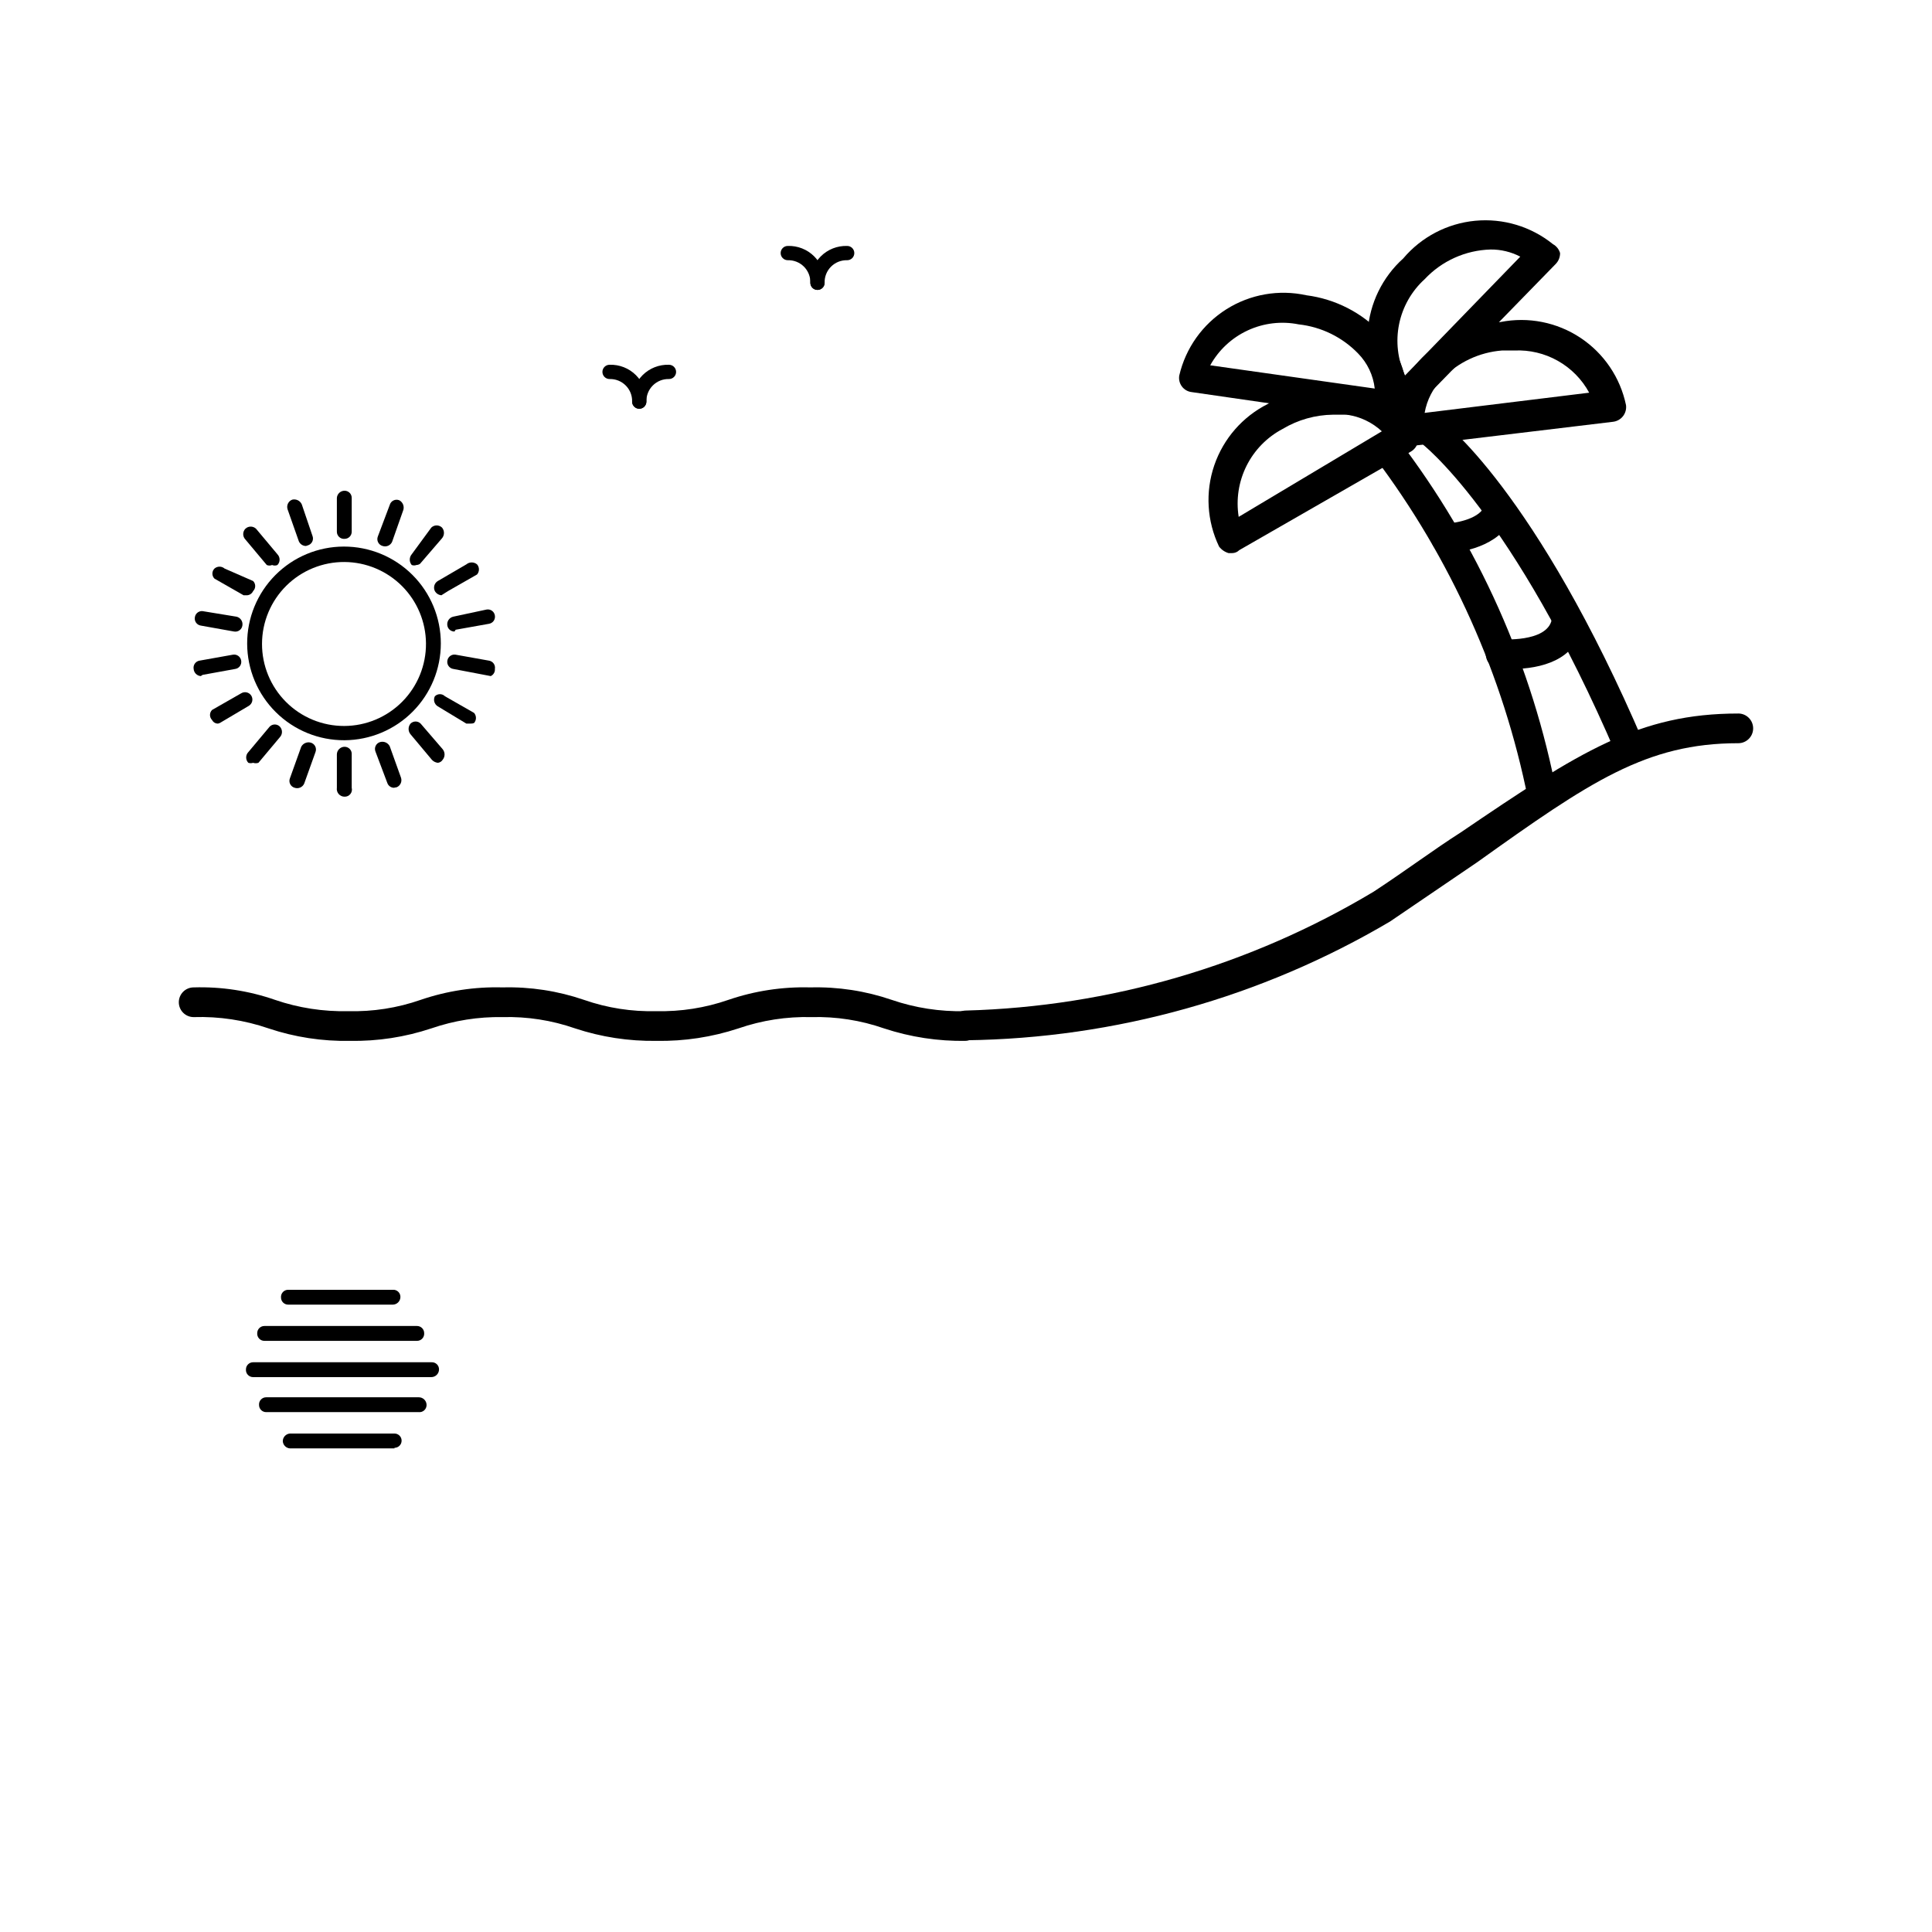 <?xml version="1.0" encoding="UTF-8"?>
<!-- Uploaded to: ICON Repo, www.svgrepo.com, Generator: ICON Repo Mixer Tools -->
<svg fill="#000000" width="800px" height="800px" version="1.1" viewBox="144 144 512 512" xmlns="http://www.w3.org/2000/svg">
 <g>
  <path d="m400 419.68c-2.176 0-3.938-1.762-3.938-3.938 0-2.172 1.762-3.938 3.938-3.938 38.105-1.047 75.301-11.891 108-31.484 8.66-5.668 15.742-11.02 23.145-15.742 31.488-21.41 47.23-31.488 73.523-31.488v-0.004c2.172 0 3.934 1.762 3.934 3.938 0 2.172-1.762 3.934-3.934 3.934-24.402 0-39.359 10.234-69.117 31.488l-23.145 15.742v0.004c-34.074 20.133-72.832 30.992-112.41 31.488z"/>
  <path d="m400 419.84c-7.379 0.125-14.723-0.992-21.727-3.305-6.172-2.152-12.68-3.164-19.211-2.992-6.582-0.168-13.141 0.844-19.363 2.992-7.008 2.312-14.352 3.43-21.727 3.305-7.324 0.113-14.617-1.004-21.57-3.305-6.168-2.152-12.676-3.164-19.207-2.992-6.426-0.113-12.816 0.898-18.895 2.992-6.949 2.312-14.242 3.434-21.566 3.305-7.328 0.141-14.625-0.977-21.57-3.305-6.379-2.191-13.098-3.203-19.84-2.992-2.172 0-3.934-1.762-3.934-3.938 0-2.172 1.762-3.934 3.934-3.934 7.332-0.223 14.645 0.898 21.57 3.305 6.227 2.133 12.785 3.144 19.367 2.992 6.531 0.172 13.039-0.84 19.207-2.992 6.988-2.391 14.344-3.508 21.727-3.305 7.328-0.191 14.633 0.926 21.57 3.305 6.168 2.152 12.676 3.164 19.207 2.992 6.477 0.145 12.93-0.867 19.051-2.992 6.984-2.391 14.344-3.508 21.727-3.305 7.328-0.191 14.633 0.926 21.57 3.305 6.227 2.133 12.781 3.144 19.363 2.992 2.176 0 3.938 1.762 3.938 3.934 0 2.176-1.762 3.938-3.938 3.938z"/>
  <path d="m552.88 359.22c-2.004 0.012-3.699-1.477-3.938-3.465-6.574-32.844-20.457-63.785-40.621-90.527-0.754-0.801-1.141-1.883-1.062-2.984 0.078-1.098 0.613-2.113 1.477-2.801 0.863-0.684 1.973-0.977 3.062-0.805 1.09 0.172 2.055 0.789 2.664 1.707 21.254 27.762 35.703 60.113 42.195 94.465 0.281 2.125-1.188 4.086-3.309 4.41z"/>
  <path d="m576.02 346.47c-1.57 0.004-2.992-0.922-3.621-2.363-27.551-64.234-51.641-82.656-51.957-82.812h0.004c-1.738-1.305-2.094-3.769-0.789-5.512 1.305-1.738 3.773-2.09 5.512-0.785 0.945 0 25.977 19.363 54.473 85.961 0.469 0.957 0.516 2.062 0.125 3.051-0.391 0.988-1.176 1.77-2.172 2.144-0.477 0.277-1.027 0.387-1.574 0.316z"/>
  <path d="m470.53 290.58h-0.945c-1.004-0.293-1.887-0.902-2.519-1.734-3.227-6.731-3.684-14.465-1.27-21.531 2.418-7.066 7.508-12.902 14.18-16.254 6.547-4.016 14.281-5.629 21.887-4.566 7.34 1.02 13.793 5.379 17.477 11.809 1.074 1.871 0.441 4.262-1.418 5.356l-45.5 26.133c-0.5 0.504-1.18 0.785-1.891 0.789zm26.766-36.684c-4.719 0.051-9.336 1.355-13.383 3.777-4.133 2.18-7.481 5.598-9.57 9.777-2.09 4.18-2.816 8.91-2.078 13.523l37.941-22.672c-2.574-2.383-5.816-3.922-9.289-4.406z"/>
  <path d="m512.1 255.47-52.27-7.559h-0.004c-1.035-0.113-1.98-0.652-2.606-1.488s-0.879-1.891-0.699-2.918c1.691-7.266 6.176-13.57 12.48-17.547 6.309-3.981 13.93-5.312 21.211-3.707 7.652 0.984 14.723 4.602 19.996 10.23 5 5.195 7.375 12.375 6.453 19.523-0.238 1.988-1.934 3.481-3.934 3.465zm-47.23-14.641 43.453 6.141-0.004-0.004c-0.387-3.5-1.941-6.773-4.406-9.289-4.188-4.328-9.758-7.055-15.746-7.715-4.555-0.914-9.285-0.355-13.504 1.598s-7.703 5.199-9.953 9.27z"/>
  <path d="m517.92 262.08c-0.824 0.227-1.695 0.227-2.519 0-1.055-0.957-1.582-2.367-1.418-3.781-0.727-7.215 1.816-14.379 6.93-19.52 5.586-5.519 12.953-8.867 20.781-9.449 7.324-1.441 14.922 0.066 21.141 4.191 6.219 4.129 10.562 10.543 12.078 17.852 0.133 1.047-0.156 2.102-0.809 2.93-0.652 0.828-1.605 1.359-2.652 1.477l-52.426 6.297zm27.395-25.191h-3.305c-5.973 0.477-11.566 3.106-15.746 7.398-2.469 2.492-4.117 5.676-4.723 9.133l43.609-5.352c-1.918-3.543-4.801-6.469-8.309-8.445-3.508-1.98-7.504-2.926-11.527-2.734z"/>
  <path d="m516.03 253.42c-1.043-0.035-2.043-0.422-2.832-1.102-4.824-5.684-7.242-13.023-6.742-20.461s3.879-14.387 9.418-19.371c4.809-5.691 11.652-9.273 19.066-9.98 7.418-0.707 14.812 1.52 20.609 6.199 0.918 0.504 1.598 1.355 1.887 2.363 0.012 1.051-0.383 2.066-1.102 2.832l-36.84 37.785v0.004c-0.734 0.789-1.758 1.242-2.836 1.258zm22.984-43.297h0.004c-6.644 0.184-12.938 3.019-17.477 7.871-3.461 3.152-5.832 7.32-6.766 11.906-0.934 4.586-0.383 9.348 1.57 13.602l30.543-31.488c-2.43-1.266-5.133-1.918-7.871-1.891z"/>
  <path d="m527.21 290.58c-2.113 0-3.852-1.668-3.938-3.781-0.086-1.055 0.27-2.098 0.988-2.875s1.73-1.219 2.793-1.215c2.992 0 9.605-1.418 10.391-4.879v-0.004c0.562-2.129 2.75-3.398 4.879-2.832 2.129 0.562 3.398 2.75 2.836 4.879-2.203 8.031-12.281 10.547-17.949 10.707z"/>
  <path d="m544.84 321.28h-3.148c-2.176 0-3.938-1.762-3.938-3.934 0-2.176 1.762-3.938 3.938-3.938 0 0 12.281 0.945 13.539-5.195 0.434-2.129 2.516-3.504 4.644-3.07s3.504 2.516 3.07 4.644c-0.945 9.133-10.863 11.492-18.105 11.492z"/>
  <path d="m313.41 252.32c-1.043 0-1.891-0.848-1.891-1.891 0.047-1.598-0.57-3.148-1.703-4.277-1.133-1.133-2.68-1.75-4.277-1.703-1.043 0-1.891-0.848-1.891-1.891 0-1.043 0.848-1.891 1.891-1.891 2.613-0.09 5.148 0.91 7 2.762 1.848 1.852 2.848 4.387 2.762 7 0 1.043-0.848 1.891-1.891 1.891z"/>
  <path d="m313.41 252.32c-1.043 0-1.891-0.848-1.891-1.891-0.086-2.613 0.914-5.148 2.762-7 1.852-1.852 4.387-2.852 7-2.762 1.043 0 1.891 0.848 1.891 1.891 0 1.043-0.848 1.891-1.891 1.891-1.598-0.047-3.144 0.57-4.277 1.703-1.133 1.129-1.75 2.68-1.703 4.277 0 1.043-0.848 1.891-1.891 1.891z"/>
  <path d="m360.64 220.83c-1.043 0-1.887-0.848-1.887-1.891 0.043-1.598-0.574-3.148-1.703-4.277-1.133-1.133-2.68-1.75-4.281-1.703-1.043 0-1.887-0.848-1.887-1.891 0-1.043 0.844-1.891 1.887-1.891 2.617-0.086 5.152 0.914 7 2.762 1.852 1.852 2.852 4.387 2.762 7 0 1.043-0.844 1.891-1.891 1.891z"/>
  <path d="m360.64 220.83c-1.043 0-1.887-0.848-1.887-1.891-0.09-2.613 0.91-5.148 2.762-7 1.848-1.848 4.383-2.848 7-2.762 1.043 0 1.887 0.848 1.887 1.891 0 1.043-0.844 1.891-1.887 1.891-1.602-0.047-3.148 0.57-4.281 1.703-1.129 1.129-1.746 2.68-1.703 4.277 0 1.043-0.844 1.891-1.891 1.891z"/>
  <path d="m220.36 489.74c-1.043 0-1.891-0.844-1.891-1.887-0.043-0.527 0.137-1.051 0.496-1.441 0.359-0.387 0.863-0.609 1.395-0.605h27.711c0.527-0.047 1.047 0.133 1.438 0.492 0.391 0.359 0.609 0.867 0.605 1.395 0 1.133-0.914 2.047-2.043 2.047z"/>
  <path d="m254.52 499.34h-40.461c-0.531 0-1.035-0.219-1.395-0.609-0.359-0.387-0.539-0.91-0.496-1.438 0-1.043 0.848-1.891 1.891-1.891h40.461c0.5 0 0.98 0.199 1.336 0.555 0.355 0.355 0.555 0.836 0.555 1.336 0.043 0.527-0.137 1.051-0.496 1.438-0.359 0.391-0.863 0.609-1.395 0.609z"/>
  <path d="m258.3 508.95h-47.23c-0.531 0-1.035-0.219-1.395-0.609s-0.539-0.91-0.496-1.438c0-0.504 0.199-0.984 0.555-1.336 0.355-0.355 0.836-0.555 1.336-0.555h47.23c0.527-0.043 1.051 0.137 1.441 0.492 0.387 0.359 0.609 0.867 0.605 1.398 0 1.129-0.914 2.047-2.047 2.047z"/>
  <path d="m248.54 527.84h-27.707c-1.012-0.074-1.816-0.879-1.891-1.891-0.004-1.07 0.82-1.961 1.891-2.047h27.707c1.047 0 1.891 0.848 1.891 1.891s-0.844 1.891-1.891 1.891z"/>
  <path d="m255 518.23h-40.461c-1.047 0-1.891-0.844-1.891-1.887-0.043-0.527 0.137-1.051 0.496-1.441 0.355-0.387 0.863-0.609 1.395-0.605h40.461c0.543 0 1.062 0.215 1.445 0.598 0.387 0.387 0.602 0.906 0.602 1.449 0 0.527-0.219 1.035-0.609 1.395-0.387 0.359-0.91 0.539-1.438 0.492z"/>
  <path d="m235.32 340.17c-6.816 0.043-13.367-2.629-18.211-7.426-4.844-4.793-7.582-11.316-7.609-18.133-0.027-6.816 2.656-13.359 7.461-18.195 4.805-4.832 11.332-7.559 18.148-7.57 6.816-0.016 13.355 2.684 18.18 7.496 4.824 4.812 7.535 11.348 7.535 18.164 0 6.781-2.68 13.285-7.461 18.09-4.777 4.809-11.266 7.531-18.043 7.574zm0-47.23v-0.004c-5.781-0.039-11.34 2.223-15.445 6.289-4.109 4.07-6.426 9.605-6.438 15.387-0.016 5.781 2.273 11.328 6.363 15.414 4.086 4.09 9.633 6.379 15.414 6.363 5.781-0.012 11.316-2.328 15.387-6.438 4.066-4.106 6.328-9.664 6.289-15.445-0.043-5.707-2.328-11.168-6.363-15.207-4.039-4.035-9.5-6.32-15.207-6.363z"/>
  <path d="m235.32 355.13c-0.602 0.008-1.176-0.254-1.57-0.707-0.395-0.453-0.57-1.062-0.477-1.656v-8.816c0-0.543 0.215-1.062 0.598-1.445 0.387-0.387 0.906-0.602 1.449-0.602 0.527 0 1.035 0.219 1.395 0.609 0.359 0.387 0.539 0.91 0.492 1.438v8.816c0.152 0.578 0.02 1.191-0.352 1.652-0.371 0.465-0.941 0.73-1.535 0.711z"/>
  <path d="m248.38 352.77c-0.781-0.02-1.469-0.52-1.73-1.258l-3.148-8.344c-0.199-0.5-0.176-1.062 0.066-1.543 0.238-0.48 0.672-0.836 1.191-0.977 0.996-0.266 2.039 0.191 2.519 1.102l2.992 8.344c0.336 1-0.141 2.09-1.102 2.519z"/>
  <path d="m260.04 346.15c-0.605-0.062-1.164-0.344-1.574-0.785l-5.668-6.769c-0.688-0.82-0.688-2.016 0-2.836 0.352-0.355 0.836-0.555 1.336-0.555 0.504 0 0.984 0.199 1.34 0.555l5.824 6.769c0.688 0.82 0.688 2.016 0 2.836-0.281 0.438-0.742 0.727-1.258 0.785z"/>
  <path d="m268.69 335.76h-1.102l-7.559-4.566h0.004c-0.926-0.547-1.27-1.715-0.789-2.676 0.355-0.355 0.836-0.555 1.34-0.555 0.5 0 0.984 0.199 1.336 0.555l7.715 4.41c0.664 0.77 0.664 1.906 0 2.676-0.297 0.121-0.621 0.176-0.945 0.156z"/>
  <path d="m274.05 323.17-9.918-1.891c-0.508-0.074-0.957-0.355-1.254-0.77-0.297-0.414-0.414-0.934-0.32-1.434 0.074-0.504 0.352-0.957 0.77-1.254 0.414-0.297 0.93-0.41 1.434-0.32l8.816 1.574c0.504 0.078 0.957 0.355 1.254 0.77 0.293 0.414 0.41 0.934 0.32 1.434 0.07 0.801-0.371 1.559-1.102 1.891z"/>
  <path d="m264.44 311.36c-0.93 0.012-1.734-0.656-1.887-1.574-0.195-1.082 0.5-2.125 1.574-2.363l8.816-1.887c0.5-0.09 1.02 0.023 1.434 0.32 0.414 0.297 0.691 0.75 0.77 1.254 0.09 0.5-0.027 1.02-0.32 1.434-0.297 0.414-0.75 0.691-1.254 0.77l-8.816 1.574z"/>
  <path d="m260.98 301.75c-0.727-0.059-1.375-0.469-1.734-1.102-0.48-0.961-0.137-2.129 0.789-2.676l7.559-4.41-0.004 0.004c0.82-0.688 2.016-0.688 2.836 0 0.664 0.766 0.664 1.906 0 2.676l-7.715 4.41z"/>
  <path d="m254.37 293.73c-0.406 0.156-0.855 0.156-1.262 0-0.688-0.82-0.688-2.016 0-2.836l5.195-7.082c0.793-0.762 2.043-0.762 2.836 0 0.688 0.816 0.688 2.012 0 2.832l-5.824 6.769c-0.277 0.195-0.609 0.305-0.945 0.316z"/>
  <path d="m245.39 288.69c-0.516-0.141-0.953-0.496-1.191-0.977-0.242-0.48-0.266-1.043-0.066-1.543l3.148-8.344c0.141-0.52 0.496-0.953 0.977-1.191 0.48-0.242 1.043-0.266 1.543-0.066 0.91 0.477 1.367 1.523 1.102 2.519l-2.992 8.5c-0.43 0.961-1.52 1.438-2.519 1.102z"/>
  <path d="m235.32 286.8c-0.527 0.047-1.051-0.133-1.441-0.492-0.387-0.359-0.609-0.867-0.605-1.395v-8.977c0.082-1.066 0.973-1.891 2.047-1.887 0.5 0 0.98 0.199 1.336 0.551 0.355 0.355 0.551 0.836 0.551 1.336v8.977c0 0.5-0.195 0.98-0.551 1.336-0.355 0.355-0.836 0.551-1.336 0.551z"/>
  <path d="m225.08 288.69c-0.824 0-1.57-0.496-1.891-1.258l-2.992-8.5 0.004-0.004c-0.316-1.039 0.234-2.148 1.258-2.519 1.035-0.238 2.094 0.289 2.519 1.262l2.832 8.344c0.199 0.5 0.176 1.059-0.066 1.543-0.238 0.48-0.672 0.836-1.191 0.977z"/>
  <path d="m216.11 293.73c-0.453 0.203-0.969 0.203-1.418 0l-5.668-6.769c-0.762-0.793-0.762-2.043 0-2.836 0.793-0.758 2.043-0.758 2.832 0l5.668 6.769c0.762 0.793 0.762 2.043 0 2.836-0.449 0.203-0.965 0.203-1.414 0z"/>
  <path d="m209.5 301.75h-0.945l-7.715-4.41v0.004c-0.355-0.355-0.555-0.836-0.555-1.34 0-0.5 0.199-0.984 0.555-1.336 0.77-0.664 1.91-0.664 2.676 0l7.559 3.305c0.355 0.355 0.555 0.836 0.555 1.34 0 0.5-0.199 0.984-0.555 1.336-0.285 0.629-0.887 1.051-1.574 1.102z"/>
  <path d="m206.03 311.36-8.816-1.574c-0.504-0.078-0.957-0.355-1.254-0.77-0.297-0.414-0.41-0.934-0.32-1.434 0.07-0.539 0.371-1.02 0.824-1.324 0.453-0.301 1.012-0.391 1.539-0.25l8.66 1.418-0.004-0.004c1.074 0.238 1.77 1.281 1.574 2.363-0.074 0.504-0.352 0.957-0.77 1.254-0.414 0.297-0.93 0.41-1.434 0.32z"/>
  <path d="m197.21 323.17c-1.012-0.074-1.812-0.879-1.891-1.891-0.09-0.5 0.027-1.02 0.324-1.434 0.297-0.414 0.746-0.691 1.25-0.77l8.816-1.574h0.004c0.5-0.09 1.02 0.023 1.434 0.32 0.414 0.297 0.691 0.75 0.77 1.254 0.09 0.5-0.027 1.02-0.324 1.434-0.293 0.414-0.746 0.695-1.25 0.77l-8.66 1.574z"/>
  <path d="m201.78 335.76c-0.664 0.012-1.273-0.352-1.574-0.945-0.355-0.352-0.555-0.836-0.555-1.336 0-0.504 0.199-0.984 0.555-1.34l7.715-4.41v0.004c0.914-0.566 2.109-0.285 2.676 0.629 0.566 0.914 0.281 2.109-0.629 2.676l-7.715 4.566z"/>
  <path d="m211.07 346.15c-0.41 0.133-0.852 0.133-1.262 0-0.758-0.789-0.758-2.039 0-2.832l5.668-6.769c0.355-0.355 0.836-0.555 1.34-0.555s0.984 0.199 1.34 0.555c0.758 0.793 0.758 2.043 0 2.832l-5.668 6.769c-0.461 0.156-0.957 0.156-1.418 0z"/>
  <path d="m222.09 352.77c-0.52-0.141-0.953-0.496-1.191-0.977-0.242-0.48-0.266-1.043-0.066-1.543l2.992-8.344c0.477-0.91 1.523-1.367 2.516-1.102 0.52 0.141 0.953 0.496 1.195 0.977 0.238 0.48 0.266 1.043 0.066 1.543l-2.992 8.344c-0.43 0.961-1.52 1.438-2.519 1.102z"/>
 </g>
</svg>